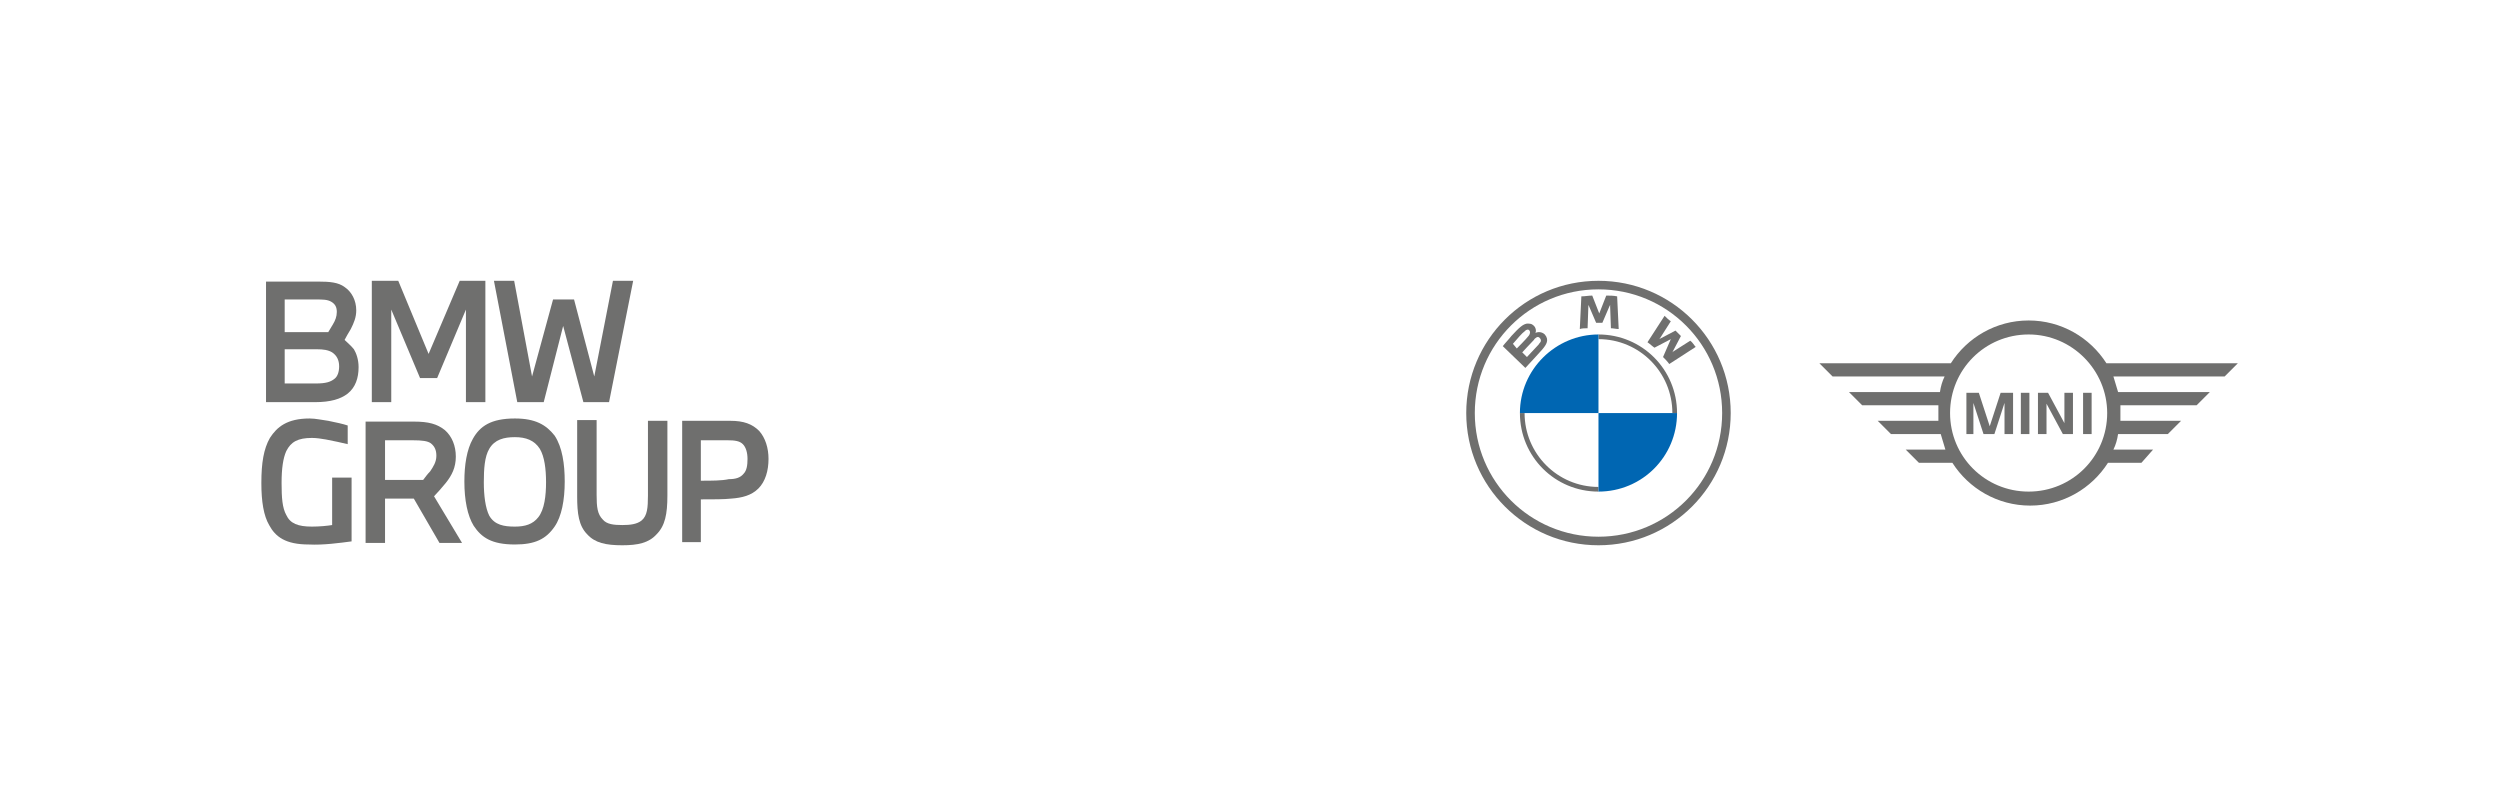<?xml version="1.0" encoding="utf-8"?>
<!-- Generator: Adobe Illustrator 26.2.1, SVG Export Plug-In . SVG Version: 6.00 Build 0)  -->
<svg version="1.1" id="Warstwa_1" xmlns="http://www.w3.org/2000/svg" xmlns:xlink="http://www.w3.org/1999/xlink" x="0px" y="0px"
	 viewBox="0 0 321.4 104" style="enable-background:new 0 0 321.4 104;" xml:space="preserve">
<style type="text/css">
	.st0{fill:#6F6F6E;}
	.st1{fill:#0066B2;}
</style>
<path class="st0" d="M221.4,53.1c0,8.8-7.1,15.9-15.9,15.9c-8.8,0-15.9-7.1-15.9-15.9s7.1-15.9,15.9-15.9
	C214.3,37.2,221.4,44.3,221.4,53.1 M205.5,36.1c-9.4,0-17,7.6-17,17s7.6,17,17,17c9.4,0,17-7.6,17-17S214.9,36.1,205.5,36.1z"/>
<path class="st0" d="M205.5,62.6c-5.3,0-9.5-4.3-9.5-9.5h-0.6c0,5.6,4.5,10.1,10.1,10.1V62.6z M205.5,43v0.6c5.3,0,9.5,4.3,9.5,9.5
	h0.6C215.6,47.5,211.1,43,205.5,43z"/>
<path class="st0" d="M213.8,45.9c0.2,0.2,0.6,0.6,0.8,0.9l3.4-2.2c-0.2-0.2-0.4-0.6-0.7-0.8l-2.2,1.4l-0.1,0.1l0.1-0.2l1-1.9
	l-0.7-0.7l-1.9,1l-0.2,0.1l0.1-0.1l1.4-2.2c-0.3-0.2-0.5-0.4-0.8-0.7l-2.2,3.4c0.3,0.2,0.6,0.5,0.9,0.7l2.1-1.1l0.1-0.1l-0.1,0.1
	L213.8,45.9z"/>
<path class="st0" d="M206,41.5l0.9-2.1l0.1-0.2l0,0.2l0.1,2.8c0.3,0,0.7,0.1,1,0.1l-0.2-4.2c-0.5-0.1-0.9-0.1-1.4-0.1l-0.9,2.3
	l0,0.2l0-0.2l-0.9-2.3c-0.5,0-0.9,0.1-1.4,0.1l-0.2,4.2c0.3-0.1,0.7-0.1,1-0.1l0.1-2.8l0-0.2l0.1,0.2l0.9,2.1H206z"/>
<path class="st0" d="M195.7,45.3c0,0,1.1-1.2,1.5-1.6c0.1-0.2,0.2-0.2,0.3-0.3c0.1-0.1,0.3-0.1,0.4,0c0.1,0.1,0.2,0.2,0.2,0.4
	c0,0.2-0.2,0.3-0.3,0.5c-0.2,0.2-1.5,1.6-1.5,1.6L195.7,45.3z M194.5,44.2c0.6-0.7,1.2-1.4,1.5-1.6c0.1-0.1,0.2-0.2,0.3-0.2
	c0.2-0.1,0.4,0.1,0.4,0.3c0,0.2-0.1,0.4-0.2,0.5c-0.3,0.4-1.5,1.6-1.5,1.6L194.5,44.2z M198.3,44.9c0.5-0.6,0.9-1.2,0.3-1.9
	c-0.3-0.3-0.8-0.4-1.2-0.2l0,0l0,0c0.1-0.2,0.1-0.7-0.3-1c-0.2-0.2-0.5-0.2-0.8-0.2c-0.5,0.1-0.9,0.4-2,1.6
	c-0.3,0.4-0.8,0.9-1.1,1.3c0,0,2.9,2.8,2.9,2.8C197.2,46.1,197.6,45.7,198.3,44.9z"/>
<path class="st1" d="M205.5,43v10.1h-10.1C195.4,47.5,200,43,205.5,43"/>
<path class="st1" d="M215.6,53.1c0,5.6-4.5,10.1-10.1,10.1V53.1H215.6z"/>
<path class="st0" d="M260.8,63.2c-5.6,0-10.1-4.5-10.1-10.1c0-5.6,4.5-10.1,10.1-10.1c5.6,0,10.1,4.6,10.1,10.1
	C270.9,58.7,266.4,63.2,260.8,63.2 M276.8,57.8h-5.1c0.3-0.6,0.5-1.3,0.6-2h6.4l1.7-1.7h-7.8c0-0.3,0-0.7,0-1c0-0.3,0-0.7,0-1h9.8
	l1.7-1.7h-11.8c-0.2-0.7-0.4-1.3-0.6-2H286l1.7-1.7h-16.9c-2.1-3.3-5.8-5.5-10-5.5c-4.2,0-7.9,2.2-10,5.5h-16.9l1.7,1.7h14.4
	c-0.3,0.6-0.5,1.3-0.6,2h-11.7l1.7,1.7h9.8c0,0.3,0,0.7,0,1c0,0.3,0,0.7,0,1h-7.8l1.7,1.7h6.4c0.2,0.7,0.4,1.3,0.6,2h-5.1l1.7,1.7
	h4.3c2.1,3.3,5.8,5.5,10,5.5c4.2,0,7.9-2.2,10-5.5h4.3L276.8,57.8z M268.9,55.8h-1.1v-5.3h1.1V55.8z M263.1,55.8h-1.1v-5.3h1.3
	l2.1,3.9v-3.9h1.1v5.3h-1.3l-2.1-3.9V55.8z M260.9,55.8h-1.1v-5.3h1.1V55.8z M253.8,55.8h-1v-5.3h1.6l1.4,4.3l1.4-4.3h1.6v5.3h-1.1
	v-4l-1.3,4H255l-1.3-4V55.8z"/>
<path class="st0" d="M36.6,42.6v-4.1h4c0.9,0,1.5,0,2,0.3c0.5,0.3,0.7,0.7,0.7,1.3c0,0.6-0.2,1.1-0.5,1.6c-0.2,0.3-0.4,0.7-0.6,1
	H36.6z M36.6,49.3v-4.4h4.1c0.9,0,1.5,0.1,2,0.4c0.6,0.4,0.9,1,0.9,1.8c0,0.7-0.2,1.3-0.6,1.6c-0.5,0.4-1.1,0.6-2.4,0.6H36.6z
	 M34.1,51.7h6.4c2,0,3.3-0.4,4.2-1.1c1-0.8,1.4-2,1.4-3.4c0-1-0.3-1.8-0.6-2.3c-0.4-0.5-0.8-0.8-1.2-1.2c0.2-0.4,0.5-0.9,0.8-1.4
	c0.4-0.8,0.7-1.5,0.7-2.4c0-1.3-0.6-2.4-1.5-3c-0.8-0.6-1.9-0.7-3.4-0.7h-6.7V51.7z"/>
<polygon class="st0" points="50.3,51.7 50.3,39.8 54,48.6 56.2,48.6 59.9,39.8 59.9,51.7 62.4,51.7 62.4,36.1 59.1,36.1 55.1,45.5 
	51.2,36.1 47.8,36.1 47.8,51.7 "/>
<polygon class="st0" points="69.9,51.7 72.4,41.9 75,51.7 78.3,51.7 81.4,36.1 78.8,36.1 76.4,48.4 73.8,38.5 71.1,38.5 68.4,48.4 
	66.1,36.1 63.5,36.1 66.5,51.7 "/>
<path class="st0" d="M45.2,69.6v-8.2h-2.5v6.1c-0.6,0.1-1.6,0.2-2.6,0.2c-1.8,0-2.8-0.4-3.3-1.5c-0.5-0.9-0.6-2.2-0.6-4.1
	s0.2-3.2,0.6-4.1c0.6-1.2,1.5-1.7,3.3-1.7c0.6,0,1.2,0.1,1.8,0.2c1,0.2,2,0.4,2.8,0.6v-2.4c-0.6-0.2-1.5-0.4-2.5-0.6
	c-0.8-0.1-1.6-0.3-2.4-0.3c-2.9,0-4.2,1.1-5.1,2.5c-0.8,1.4-1.1,3.2-1.1,5.8c0,2.4,0.3,4.2,1,5.4c0.8,1.5,2.1,2.5,5.1,2.5
	C41.5,70.1,43.7,69.8,45.2,69.6"/>
<path class="st0" d="M49.5,61.7v-5.1H53c1.3,0,2,0.1,2.4,0.4c0.5,0.4,0.7,0.9,0.7,1.6c0,0.8-0.4,1.4-0.8,2c-0.3,0.3-0.6,0.7-0.9,1.1
	H49.5z M49.5,69.8v-5.7h3.7l3.3,5.7h2.9l-3.6-6c0.4-0.4,1-1.1,1.5-1.7c0.8-1,1.3-2,1.3-3.4c0-1.4-0.5-2.6-1.4-3.4
	c-1-0.8-2.1-1.1-4-1.1H47v15.6H49.5z"/>
<path class="st0" d="M66.2,56.2c1.4,0,2.5,0.4,3.2,1.5c0.6,1,0.8,2.6,0.8,4.3c0,1.7-0.2,3.5-1,4.5c-0.7,0.9-1.7,1.2-3,1.2
	c-1.4,0-2.6-0.2-3.3-1.4c-0.5-1-0.7-2.6-0.7-4.3c0-1.7,0.1-3.3,0.7-4.3C63.6,56.5,64.8,56.2,66.2,56.2 M66.2,53.8
	c-3.1,0-4.5,1-5.4,2.6c-0.8,1.4-1.1,3.4-1.1,5.5c0,2.4,0.4,4.4,1.2,5.7c1,1.5,2.3,2.4,5.3,2.4c2.6,0,4-0.7,5.1-2.3
	c0.9-1.3,1.3-3.4,1.3-5.8c0-2.2-0.3-4.4-1.3-5.9C70.2,54.6,68.8,53.8,66.2,53.8z"/>
<path class="st0" d="M74.2,54.2v9.6c0,2.2,0.2,3.8,1.3,4.9c1,1.1,2.4,1.4,4.5,1.4c2,0,3.4-0.3,4.4-1.4c1.1-1.1,1.4-2.6,1.4-5v-9.6
	h-2.5v9.6c0,1.6-0.1,2.6-0.8,3.2c-0.6,0.5-1.5,0.6-2.5,0.6c-1.1,0-2-0.1-2.5-0.7c-0.7-0.7-0.8-1.6-0.8-3.2v-9.6H74.2z"/>
<path class="st0" d="M90.1,61.8v-5.2h3.4c1,0,1.6,0.1,2,0.5c0.4,0.4,0.6,1.1,0.6,1.9c0,0.8-0.1,1.5-0.5,1.9c-0.4,0.5-1,0.7-1.9,0.7
	C92.8,61.8,91.5,61.8,90.1,61.8 M90.1,69.8v-5.6c1.6,0,3,0,3.9-0.1c1.4-0.1,2.6-0.4,3.5-1.3c0.9-0.9,1.3-2.3,1.3-3.8
	c0-1.4-0.4-2.7-1.2-3.6c-0.9-0.9-2-1.3-3.7-1.3h-6.2v15.6H90.1z"/>
</svg>
